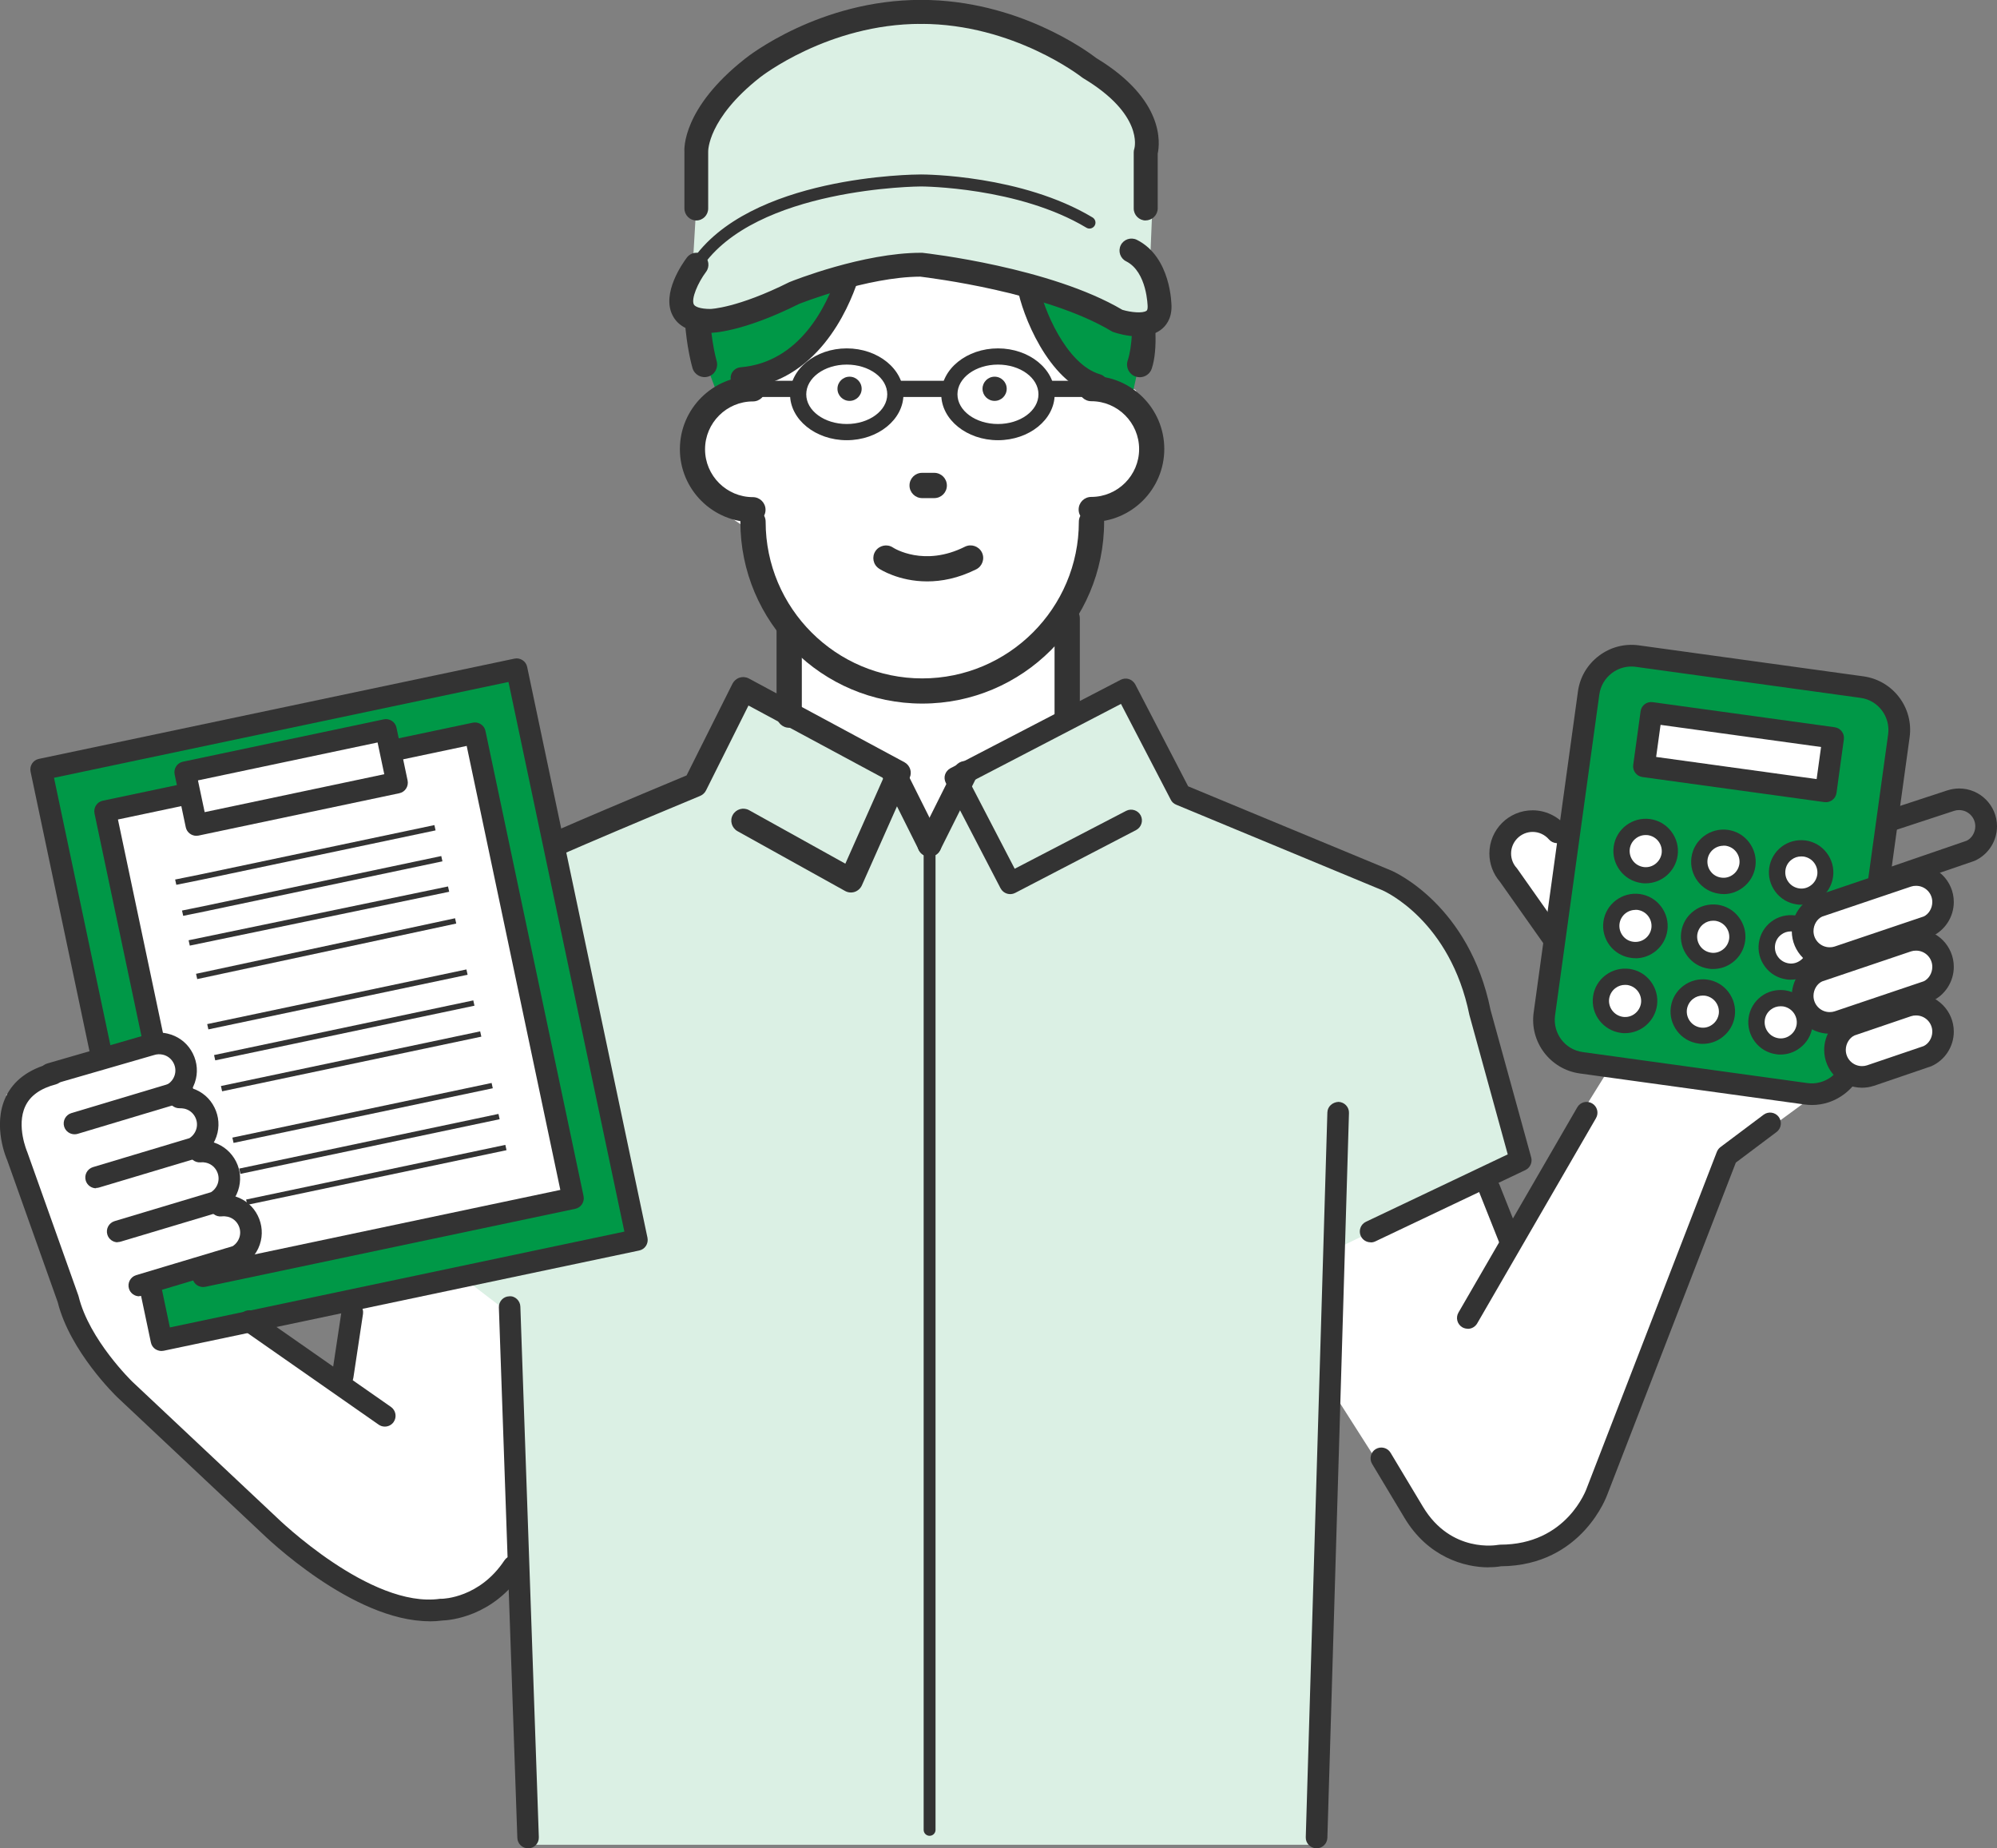 <?xml version="1.0" encoding="UTF-8"?><svg xmlns="http://www.w3.org/2000/svg" width="184.9" height="171.1" xmlns:xlink="http://www.w3.org/1999/xlink" viewBox="0 0 184.9 171.1"><rect x="0" y="0" width="184.9" height="171.1" fill="#808080" stroke="none"/><defs><style>.e{fill:none;}.f{fill:#009847;}.g{fill:#fff;}.h{fill:#333;}.i{fill:#dbf0e4;}.j{clip-path:url(#d);}</style><clipPath id="d"><polygon points="47.31 108.33 23.31 113.4 15.95 80.22 39.95 75.16 47.31 108.33" fill="none"/></clipPath></defs><g id="a"/><g id="b"><g id="c"><path d="M149.05,98.83l-9.32,15-2-4.83,2.83-1.5-3.67-14.17c-1-10.17-8.5-11.5-8.5-11.5l-19.5-8.33-4.33-9.5-6.05,2.87v-8.61l1.11-4.43,2.21-5.54,3.32-2.21,2.21-4.43-2.21-5.54-2.21-1.11-5.54-6.64-9.97-3.32h-3.32l-9.97,1.11-4.43,3.32-2.21,6.64-1.44,2.21-1.88,3.32,1.88,5.2,4.36,2.93,2.46,6.64,1.26,4.75v5.49l-5.42-3.14-4.83,8.83-13,5.67,8.33,36-27.17,6.5-.33,7.33-7.33-5.5-8.83,1.5-1.67-4-3.83-2.5-3-16.5c-4.33,.5-6.33,3.33-6.33,3.33l5.57,16.08,3.93,7.92,21.67,18.5c7.17,7.83,16.67-1.83,16.67-1.83l.5,25.27H121.73l1.67-41.27,8.5,13.33c10.33,5.5,16-2.67,16-2.67l12-32.17,7.5-5.5-18.35-3Zm-72.61-30.86l6.58,2.47,2.2,5.14-2.98-4.25-5.8-3.36Z" fill="#fff"/><polygon points="123.4 115.75 140.57 107.5 135.65 88.75 131.9 83.5 128 82.42 108.9 73.5 104.57 64 90.38 72.04 86.07 79.3 82.23 71.33 68.73 63.5 63.9 72.33 50.9 78 59.23 114 43.15 118.5 47.4 121.75 48.9 170.77 122.4 170.77 123.4 115.75" fill="#dbf0e4"/><path d="M144.07,86.33l-5.17-7.33s-.17-4.17,3-3l3.83,3.5-1.67,6.83Z" fill="#fff"/><g><rect x="144.9" y="62" width="29" height="38" rx="4" ry="4" transform="translate(12.56 -21.01) rotate(7.85)" fill="#009847"/><path d="M167.76,102.29c-.23,0-.46-.02-.69-.05l-20.8-2.87c-2.73-.38-4.65-2.9-4.27-5.64l4.1-29.72c.18-1.32,.87-2.49,1.94-3.3,1.07-.81,2.38-1.15,3.7-.97l20.8,2.87c2.73,.38,4.65,2.9,4.27,5.64l-4.1,29.72c-.18,1.32-.87,2.49-1.94,3.3-.88,.67-1.93,1.02-3.01,1.02Zm-16.71-40.59c-.65,0-1.28,.21-1.81,.61-.64,.49-1.05,1.19-1.16,1.98l-4.1,29.72c-.22,1.64,.92,3.16,2.56,3.38l20.8,2.87h0c.79,.11,1.58-.1,2.22-.58,.64-.49,1.05-1.19,1.16-1.98l4.1-29.72c.22-1.64-.92-3.16-2.56-3.38l-20.8-2.87c-.14-.02-.27-.03-.41-.03Z" fill="#333"/></g><g><circle cx="152.37" cy="78.78" r="2.24" fill="#fff"/><path d="M152.37,81.77c-.13,0-.27,0-.41-.03-.79-.11-1.49-.52-1.97-1.16s-.69-1.42-.58-2.21c.22-1.63,1.74-2.77,3.37-2.55,.79,.11,1.49,.52,1.97,1.16s.69,1.42,.58,2.21c-.21,1.49-1.49,2.58-2.96,2.58Zm0-4.47c-.73,0-1.37,.54-1.47,1.28-.05,.39,.05,.78,.29,1.1,.24,.32,.59,.52,.98,.58,.81,.12,1.56-.46,1.68-1.27h0c.05-.39-.05-.78-.29-1.1-.24-.32-.59-.52-.98-.58-.07,0-.14-.01-.2-.01Z" fill="#333"/></g><g><circle cx="159.57" cy="79.77" r="2.24" fill="#fff"/><path d="M159.57,82.76c-.14,0-.28,0-.41-.03-.79-.11-1.49-.52-1.97-1.15-.48-.64-.69-1.42-.58-2.21,.22-1.63,1.74-2.77,3.37-2.55,.79,.11,1.49,.52,1.97,1.16s.69,1.42,.58,2.21-.52,1.49-1.16,1.97c-.52,.4-1.15,.61-1.8,.61Zm0-4.47c-.73,0-1.37,.54-1.47,1.28-.05,.39,.05,.79,.29,1.1,.24,.32,.59,.52,.98,.57,.4,.06,.79-.05,1.1-.29,.32-.24,.52-.59,.58-.98,.05-.39-.05-.78-.29-1.1-.24-.32-.59-.52-.98-.58-.07,0-.14-.01-.2-.01Z" fill="#333"/></g><g><circle cx="166.76" cy="80.77" r="2.24" fill="#fff"/><path d="M166.77,83.75c-.14,0-.28,0-.41-.03-.79-.11-1.49-.52-1.97-1.16s-.69-1.42-.58-2.21c.11-.79,.52-1.49,1.15-1.97s1.42-.68,2.21-.58c.79,.11,1.49,.52,1.97,1.16s.69,1.42,.58,2.21-.52,1.49-1.16,1.97c-.52,.4-1.15,.61-1.8,.61Zm0-4.47c-.32,0-.63,.1-.89,.3-.32,.24-.52,.59-.57,.98-.05,.39,.05,.79,.29,1.1,.24,.32,.59,.52,.98,.58,.4,.06,.79-.05,1.1-.29,.32-.24,.52-.59,.58-.98,.05-.39-.05-.78-.29-1.1-.24-.32-.59-.52-.98-.58-.07,0-.14-.01-.21-.01Z" fill="#333"/></g><g><circle cx="151.42" cy="85.72" r="2.24" fill="#fff"/><path d="M151.42,88.7c-.14,0-.27,0-.41-.03-.79-.11-1.49-.52-1.97-1.15-.48-.64-.69-1.42-.58-2.21,.22-1.63,1.74-2.77,3.37-2.55,.79,.11,1.49,.52,1.97,1.16s.69,1.42,.58,2.21c-.21,1.49-1.49,2.58-2.96,2.58Zm0-4.47c-.73,0-1.37,.54-1.47,1.28-.05,.39,.05,.78,.29,1.1,.24,.32,.59,.52,.98,.57,.82,.11,1.56-.46,1.68-1.27,.05-.39-.05-.78-.29-1.1-.24-.32-.59-.52-.98-.58-.07,0-.14-.01-.2-.01Z" fill="#333"/></g><g><circle cx="158.61" cy="86.71" r="2.24" fill="#fff"/><path d="M158.62,89.7c-.14,0-.28,0-.41-.03-.79-.11-1.49-.52-1.97-1.16s-.69-1.42-.58-2.21,.52-1.49,1.16-1.97c.63-.48,1.42-.68,2.21-.58,.79,.11,1.49,.52,1.97,1.16s.69,1.42,.58,2.21-.52,1.49-1.16,1.97c-.52,.4-1.15,.61-1.8,.61Zm0-4.47c-.32,0-.63,.1-.89,.3-.32,.24-.52,.59-.58,.98-.05,.39,.05,.78,.29,1.1,.24,.32,.59,.52,.98,.58,.4,.06,.78-.05,1.1-.29,.32-.24,.52-.59,.58-.98,.05-.39-.05-.78-.29-1.1-.24-.32-.59-.52-.98-.58-.07,0-.14-.01-.21-.01Z" fill="#333"/></g><g><circle cx="165.81" cy="87.7" r="2.24" fill="#fff"/><path d="M165.81,90.69c-.14,0-.28,0-.41-.03-.79-.11-1.49-.52-1.97-1.16s-.69-1.42-.58-2.21c.11-.79,.52-1.49,1.15-1.97s1.42-.68,2.21-.58c.79,.11,1.49,.52,1.97,1.16s.69,1.42,.58,2.21-.52,1.49-1.16,1.97c-.52,.4-1.15,.61-1.8,.61Zm0-4.47c-.32,0-.63,.1-.89,.3-.32,.24-.52,.59-.57,.98-.05,.39,.05,.79,.29,1.1,.24,.32,.59,.52,.98,.58,.4,.06,.78-.05,1.1-.29,.32-.24,.52-.59,.58-.98,.05-.39-.05-.78-.29-1.1-.24-.32-.59-.52-.98-.58-.07,0-.14-.01-.21-.01Z" fill="#333"/></g><g><circle cx="150.46" cy="92.65" r="2.24" fill="#fff"/><path d="M150.46,95.64c-.14,0-.27,0-.41-.03-1.63-.23-2.78-1.74-2.55-3.37,.11-.79,.52-1.49,1.16-1.97,.64-.48,1.42-.68,2.21-.58,.79,.11,1.49,.52,1.97,1.16s.69,1.42,.58,2.21c-.21,1.49-1.49,2.58-2.96,2.58Zm0-4.47c-.32,0-.63,.1-.89,.3-.32,.24-.52,.59-.58,.98-.11,.81,.46,1.56,1.27,1.68,.81,.12,1.56-.46,1.68-1.27,.05-.39-.05-.78-.29-1.1-.24-.32-.59-.52-.98-.58-.07,0-.14-.01-.21-.01Z" fill="#333"/></g><g><circle cx="157.66" cy="93.64" r="2.24" fill="#fff"/><path d="M157.66,96.63c-.14,0-.28,0-.41-.03-.79-.11-1.49-.52-1.97-1.16s-.69-1.42-.58-2.21,.52-1.49,1.16-1.97,1.42-.68,2.21-.58c.79,.11,1.49,.52,1.97,1.16s.69,1.42,.58,2.21-.52,1.49-1.16,1.97c-.52,.4-1.15,.61-1.8,.61Zm0-4.47c-.32,0-.63,.1-.89,.3-.32,.24-.52,.59-.58,.98-.05,.39,.05,.78,.29,1.1,.24,.32,.59,.52,.98,.58,.4,.06,.79-.05,1.1-.29,.32-.24,.52-.59,.58-.98,.05-.39-.05-.78-.29-1.1-.24-.32-.59-.52-.98-.58-.07,0-.14-.01-.21-.01Z" fill="#333"/></g><g><circle cx="164.85" cy="94.64" r="2.24" fill="#fff"/><path d="M164.86,97.62c-.14,0-.28,0-.41-.03-.79-.11-1.49-.52-1.97-1.16s-.69-1.42-.58-2.21c.11-.79,.52-1.49,1.15-1.97s1.42-.68,2.21-.58c1.63,.23,2.78,1.74,2.55,3.37h0c-.11,.79-.52,1.49-1.16,1.97-.52,.4-1.15,.61-1.8,.61Zm0-4.47c-.32,0-.63,.1-.89,.3-.32,.24-.52,.59-.57,.98-.05,.39,.05,.79,.29,1.1,.24,.32,.59,.52,.98,.58,.4,.06,.79-.05,1.1-.29,.32-.24,.52-.59,.58-.98,.11-.81-.46-1.56-1.27-1.68-.07,0-.14-.01-.21-.01Zm2.22,1.79h0Z" fill="#333"/></g><path d="M42.24,85.44c2.03-2.43,4.38-4.14,7.02-5.1,.04-.01,.08-.03,.12-.05,.09-.05,2.42-1.19,15.44-6.61,.24-.1,.45-.29,.56-.53l3.92-7.84,12.49,6.72-3.52,7.92-8.91-4.95c-.54-.3-1.21-.1-1.51,.43-.3,.53-.1,1.21,.43,1.51l9.97,5.54c.27,.15,.6,.18,.89,.08,.29-.1,.53-.32,.66-.6l4.43-9.97c.24-.53,.02-1.15-.49-1.43l-14.4-7.75c-.26-.14-.57-.17-.86-.08s-.52,.29-.66,.56l-4.25,8.49c-11.87,4.95-14.7,6.28-15.13,6.49-2.39,.88-4.57,2.29-6.5,4.2" fill="#333"/><path d="M86.06,79.3c.41,0,.8-.22,.99-.61l3.32-6.64c.27-.55,.05-1.21-.5-1.49-.55-.27-1.21-.05-1.49,.5l-3.32,6.64c-.27,.55-.05,1.21,.5,1.49,.16,.08,.33,.12,.49,.12Z" fill="#333"/><path d="M86.07,169.94c.31,0,.55-.25,.55-.55V78.19c0-.31-.25-.55-.55-.55s-.55,.25-.55,.55v91.2c0,.31,.25,.55,.55,.55Z" fill="#333"/><path d="M86.07,79.3c.17,0,.34-.04,.49-.12,.55-.27,.77-.94,.5-1.49l-3.32-6.64c-.27-.55-.94-.77-1.49-.5-.55,.27-.77,.94-.5,1.49l3.32,6.64c.19,.39,.59,.61,.99,.61Z" fill="#333"/><polygon points="64.97 32.63 65.55 24.31 68.07 14.87 74.43 8.74 82.02 5.98 90.97 7.73 93.69 8.52 97.09 9.63 101.55 12.32 104.86 18.51 105.92 26.62 105.92 31.61 104.67 37.35 102.12 36.09 96.9 32 94.9 27 90.94 26.36 84.09 24.39 79.06 19.81 76.42 22.61 77.9 27 74.9 31 71.9 34 69.07 35.99 66.23 35.97 64.97 32.63" fill="#009847"/><path d="M85.38,65.13c-9.28,0-16.83-7.55-16.83-16.83,0-.64,.52-1.17,1.17-1.17s1.17,.52,1.17,1.17c0,8,6.51,14.5,14.5,14.5s14.5-6.5,14.5-14.5c0-.64,.52-1.17,1.17-1.17s1.17,.52,1.17,1.17c0,9.28-7.55,16.83-16.83,16.83Z" fill="#333"/><path d="M69.71,48.34c-3.73,0-6.76-3.03-6.76-6.76s3.03-6.76,6.76-6.76c.64,0,1.17,.52,1.17,1.17s-.52,1.17-1.17,1.17c-2.44,0-4.43,1.99-4.43,4.43s1.99,4.43,4.43,4.43c.64,0,1.17,.52,1.17,1.17s-.52,1.17-1.17,1.17Z" fill="#333"/><path d="M101.04,48.34c-.64,0-1.17-.52-1.17-1.17s.52-1.17,1.17-1.17c2.44,0,4.43-1.99,4.43-4.43s-1.99-4.43-4.43-4.43c-.64,0-1.17-.52-1.17-1.17s.52-1.17,1.17-1.17c3.73,0,6.76,3.03,6.76,6.76s-3.03,6.76-6.76,6.76Z" fill="#333"/><path d="M96.57,23.73c-8.4,0-12.04-5.91-12.19-6.16-.33-.55-.15-1.27,.4-1.6,.55-.33,1.27-.15,1.6,.4,.13,.22,3.17,5.03,10.19,5.03,.64,0,1.17,.52,1.17,1.17s-.52,1.17-1.17,1.17Z" fill="#333"/><path d="M105.52,34.92c-.12,0-.25-.02-.37-.06-.61-.2-.94-.86-.74-1.48,.85-2.54,.25-8.55-.05-10.66-.36-4.7-1.81-8.1-4.3-10.19-3.08-2.58-6.71-2.25-6.74-2.24-.28,.03-.57-.05-.8-.22-4.74-3.45-9.85-3.97-15.2-1.56-4.07,1.84-6.72,4.73-6.75,4.76-7.32,9.42-4.25,20.03-4.22,20.14,.18,.62-.16,1.27-.78,1.45-.62,.19-1.27-.17-1.45-.78-.05-.18-.55-1.9-.72-4.52-.12-1.77,1.02-3.95,1.44-6.36,.61-3.54,.94-7.55,3.96-11.43,.18-.2,3.07-3.35,7.58-5.38,4.17-1.88,10.5-3.12,17.19,1.56,1.3-.03,4.86,.16,8.01,2.8,2.99,2.5,3.6,6.45,4.01,11.72,.04,.26,2.24,8.07,1.05,11.65-.16,.49-.62,.8-1.11,.8Z" fill="#333"/><path d="M73.07,67.37c-.64,0-1.17-.52-1.17-1.17v-7.83c0-.64,.52-1.17,1.17-1.17s1.17,.52,1.17,1.17v7.83c0,.64-.52,1.17-1.17,1.17Z" fill="#333"/><path d="M98.81,67.37c-.64,0-1.17-.52-1.17-1.17v-8.95c0-.64,.52-1.17,1.17-1.17s1.17,.52,1.17,1.17v8.95c0,.64-.52,1.17-1.17,1.17Z" fill="#333"/><path d="M86.5,46.11h-1.12c-.64,0-1.17-.52-1.17-1.17s.52-1.17,1.17-1.17h1.12c.64,0,1.17,.52,1.17,1.17s-.52,1.17-1.17,1.17Z" fill="#333"/><path d="M85.84,53.82c-2.63,0-4.36-1.12-4.46-1.19-.54-.36-.68-1.08-.32-1.62,.36-.53,1.08-.68,1.61-.33,.12,.08,2.9,1.82,6.67-.07,.58-.29,1.28-.05,1.57,.52,.29,.58,.05,1.28-.52,1.57-1.68,.84-3.22,1.12-4.54,1.12Z" fill="#333"/><circle cx="78.66" cy="35.99" r="1.12" fill="#333"/><circle cx="92.09" cy="35.99" r="1.12" fill="#333"/><path d="M64.18,23.92l.79-13.37L77.47,1.85l14.4-.08,8.54,3.72,6.33,7.59v5.06l-.47,11.31-13.45-2.45-8.86-2.37-10.13,2.37-9.65,2.45s-3.32-1.11,0-5.54Z" fill="#dbf0e4"/><path d="M64.48,20.41c-.61,0-1.11-.5-1.11-1.11v-5.2c-.03-.32-.18-4.11,5.62-8.67,.27-.22,6.9-5.44,16.28-5.44,.61,0,1.11,.5,1.11,1.11s-.5,1.11-1.11,1.11c-8.61,0-14.84,4.91-14.91,4.96-4.86,3.83-4.79,6.83-4.79,6.86v5.27c0,.61-.49,1.11-1.1,1.11Z" fill="#333"/><path d="M105.4,31.14c-1.04,0-2-.29-2.28-.39-.08-.02-.15-.06-.22-.1-5.98-3.59-16.79-4.93-17.69-5.04-4.92,.02-11.16,2.5-11.22,2.52-5.29,2.65-8.09,2.68-8.21,2.68-1.79,0-2.98-.55-3.52-1.64-1.01-2.03,.93-4.79,1.34-5.33,.37-.49,1.06-.59,1.55-.22,.49,.37,.59,1.06,.22,1.55-.75,1-1.39,2.48-1.13,3.01,.1,.2,.56,.42,1.54,.42,.01,0,2.48-.07,7.3-2.48,.36-.15,6.84-2.72,12.19-2.72,.04,0,.08,0,.12,0,.49,.05,11.88,1.36,18.53,5.28,.8,.24,1.88,.34,2.23,.09,.03-.02,.11-.08,.11-.37,0-.03-.04-3.23-1.99-4.21-.55-.27-.77-.94-.5-1.49,.27-.55,.94-.77,1.49-.5,3.18,1.59,3.21,6,3.21,6.19,0,1.18-.56,1.83-1.03,2.17-.6,.43-1.34,.57-2.05,.57Z" fill="#333"/><path d="M64.48,25.06c-.11,0-.21-.03-.31-.09-.25-.17-.32-.51-.15-.77,5.3-7.95,20.61-8.05,21.26-8.05,.38,0,9.33,.05,15.88,3.98,.26,.16,.35,.5,.19,.76s-.5,.35-.76,.19c-6.29-3.78-15.22-3.82-15.31-3.82-.15,0-15.36,.09-20.34,7.55-.11,.16-.28,.25-.46,.25Z" fill="#333"/><path d="M106.08,20.41c-.61,0-1.11-.5-1.11-1.11v-5.2c0-.12,.02-.24,.06-.35,.03-.11,.83-3.17-4.72-6.5-.04-.02-.08-.05-.12-.08-.06-.05-6.33-4.96-14.91-4.96-.61,0-1.11-.5-1.11-1.11s.5-1.11,1.11-1.11c9.01,0,15.49,4.82,16.23,5.39,6.33,3.83,5.89,7.88,5.68,8.85v5.06c0,.61-.5,1.11-1.11,1.11Z" fill="#333"/><g><rect x="8.9" y="66" width="45" height="54" transform="translate(-18.51 8.48) rotate(-11.91)" fill="#009847"/><path d="M14.95,125.06c-.19,0-.38-.06-.55-.16-.22-.14-.38-.37-.43-.63L2.83,71.43c-.11-.54,.23-1.07,.77-1.18l44.03-9.28c.26-.06,.53,0,.75,.14,.22,.14,.38,.37,.43,.63l11.14,52.84c.11,.54-.23,1.07-.77,1.18l-44.03,9.28c-.07,.01-.14,.02-.21,.02ZM5,72l10.73,50.88,42.08-8.87-10.73-50.88L5,72Z" fill="#333"/></g><g><rect x="13.9" y="71" width="35" height="44" transform="translate(-18.51 8.48) rotate(-11.91)" fill="#fff"/><path d="M18.81,119.14c-.19,0-.38-.06-.55-.16-.22-.14-.38-.37-.43-.63l-9.08-43.05c-.11-.54,.23-1.07,.77-1.18l34.25-7.22c.26-.06,.53,0,.75,.14,.22,.14,.38,.37,.43,.63l9.08,43.05c.11,.54-.23,1.07-.77,1.18l-34.25,7.22c-.07,.01-.14,.02-.21,.02Zm-7.89-43.28l8.67,41.1,32.29-6.81-8.67-41.1-32.29,6.81Z" fill="#333"/></g><polygon points=".57 101.33 7.09 98.71 13.2 96.94 16.74 97.61 16.9 100 14.19 101.81 17.9 102 19.06 105 15.9 107 20.8 107.69 20.9 110 16.9 113 21.9 111 22.9 115 12.07 119.65 12.9 124 14.9 127 16.9 129 9.07 125.83 .57 101.33" fill="#fff"/><g><rect x="17.46" y="69.46" width="19" height="5" transform="translate(-14.27 7.11) rotate(-11.91)" fill="#fff"/><path d="M18.18,77.37c-.46,0-.88-.32-.98-.79l-1.03-4.89c-.11-.54,.23-1.07,.77-1.18l18.59-3.92c.26-.06,.53,0,.75,.14,.22,.14,.38,.37,.43,.63l1.03,4.89c.11,.54-.23,1.07-.77,1.18l-18.59,3.92c-.07,.01-.14,.02-.21,.02Zm.15-5.12l.62,2.93,16.63-3.51-.62-2.94-16.63,3.51Z" fill="#333"/></g><path d="M39.77,150.08c-7.13,0-15.2-7.84-15.56-8.19l-13.33-12.53c-.19-.18-4.4-4.27-5.54-8.83L.66,107.38c-.03-.06-1.4-3.17-.12-5.85,.72-1.51,2.11-2.55,4.12-3.08,.54-.14,1.08,.18,1.22,.71s-.18,1.08-.71,1.22c-1.42,.37-2.37,1.05-2.82,2.01-.87,1.82,.16,4.22,.17,4.24l4.73,13.28s.02,.07,.03,.1c.98,4.02,4.94,7.86,4.98,7.9l13.33,12.53c.1,.1,8.72,8.49,15.16,7.56,.05,0,.09,0,.14,0,.14,0,3.51-.08,5.81-3.55,.3-.46,.92-.59,1.39-.28,.46,.3,.59,.92,.28,1.39-2.73,4.13-6.76,4.43-7.4,4.45-.4,.05-.8,.08-1.21,.08Z" fill="#333"/><path d="M15.95,102.29c-.35,0-.69-.19-.88-.52-.27-.48-.09-1.09,.39-1.36,.37-.21,.64-.56,.74-.98,.09-.39,.02-.79-.19-1.13-.21-.34-.54-.58-.94-.67-.27-.06-.55-.05-.82,.04l-9.33,2.7c-.53,.15-1.08-.15-1.24-.68-.15-.53,.15-1.08,.68-1.24l9.29-2.69c.57-.19,1.23-.23,1.86-.08,.91,.21,1.69,.76,2.18,1.55s.66,1.73,.45,2.64c-.22,.97-.85,1.8-1.72,2.28-.15,.08-.32,.12-.48,.12Z" fill="#333"/><path d="M8.9,110c-.43,0-.83-.28-.96-.71-.16-.53,.14-1.09,.67-1.25l8.93-2.68c.33-.21,.57-.55,.66-.93,.09-.39,.02-.79-.19-1.13-.21-.34-.54-.58-.94-.67-.14-.03-.29-.04-.43-.04-.53,.02-1.02-.39-1.06-.94s.39-1.02,.94-1.06c.33-.02,.67,0,.99,.08,.91,.21,1.69,.76,2.18,1.55s.66,1.73,.45,2.64c-.22,.97-.85,1.8-1.72,2.28-.06,.03-.13,.06-.2,.08l-9.05,2.71c-.1,.03-.19,.04-.29,.04Z" fill="#333"/><path d="M10.9,115c-.43,0-.83-.28-.96-.71-.16-.53,.14-1.09,.67-1.25l8.93-2.68c.33-.21,.57-.55,.66-.93,.09-.39,.02-.79-.19-1.13-.21-.34-.54-.58-.94-.67-.16-.04-.32-.05-.48-.03-.56,.05-1.04-.35-1.1-.89-.06-.55,.35-1.04,.89-1.1,.38-.04,.76-.01,1.13,.07,.91,.21,1.68,.76,2.18,1.55s.66,1.73,.45,2.64c-.22,.97-.85,1.8-1.72,2.28-.06,.03-.13,.06-.2,.08l-9.05,2.71c-.1,.03-.19,.04-.29,.04Z" fill="#333"/><path d="M12.9,120c-.43,0-.83-.28-.96-.71-.16-.53,.14-1.09,.67-1.25l8.93-2.68c.33-.21,.57-.55,.66-.93,.09-.39,.02-.79-.19-1.13-.21-.34-.54-.58-.94-.67-.18-.04-.36-.05-.53-.03-.55,.07-1.05-.31-1.12-.86s.31-1.05,.86-1.12c.42-.06,.83-.04,1.24,.06,.91,.21,1.69,.76,2.18,1.55s.66,1.73,.45,2.64c-.22,.97-.85,1.8-1.72,2.28-.06,.03-.13,.06-.2,.08l-9.05,2.71c-.1,.03-.19,.04-.29,.04Z" fill="#333"/><path d="M35.63,132.06c-.2,0-.4-.06-.57-.18l-12.56-8.77c-.45-.32-.56-.94-.25-1.39,.32-.45,.94-.57,1.39-.25l12.56,8.77c.45,.32,.56,.94,.25,1.39-.19,.28-.5,.43-.82,.43Z" fill="#333"/><path d="M31.73,128.38s-.1,0-.15-.01c-.55-.08-.92-.59-.84-1.14l.89-5.9c.08-.55,.59-.92,1.14-.84,.55,.08,.92,.59,.84,1.14l-.89,5.9c-.07,.5-.5,.85-.99,.85Z" fill="#333"/><path d="M143.9,88c-.31,0-.62-.15-.82-.42l-4.2-5.95c-.63-.73-.98-1.66-.98-2.62,0-2.21,1.79-4,4-4,1.16,0,2.27,.51,3.03,1.39,.36,.42,.31,1.05-.1,1.41-.42,.36-1.05,.31-1.41-.1-.38-.44-.93-.7-1.51-.7-1.1,0-2,.9-2,2,0,.49,.18,.97,.51,1.33,.03,.03,.05,.06,.07,.09l4.23,6c.32,.45,.21,1.08-.24,1.39-.18,.12-.38,.18-.58,.18Z" fill="#333"/><g><rect x="152.47" y="67.11" width="17" height="5" transform="translate(11.02 -21.33) rotate(7.85)" fill="#fff"/><path d="M169.05,74.25s-.09,0-.14,0l-16.84-2.32c-.26-.04-.5-.17-.66-.39-.16-.21-.23-.48-.19-.74l.68-4.95c.07-.55,.57-.93,1.13-.85l16.84,2.32c.55,.08,.93,.58,.85,1.13l-.68,4.95c-.04,.26-.17,.5-.39,.66-.17,.13-.39,.2-.6,.2Zm-15.71-4.18l14.86,2.05,.41-2.97-14.86-2.05-.41,2.97Z" fill="#333"/></g><path d="M137.83,145.09c-2.23,0-5.61-.94-7.79-4.58l-3-5c-.28-.47-.13-1.09,.34-1.37,.47-.28,1.09-.13,1.37,.34l3,5c2.61,4.35,6.9,3.54,6.95,3.53,.06-.01,.13-.02,.2-.02,6.16,0,7.98-5.1,8.05-5.32l12.01-31.04c.07-.17,.18-.33,.33-.44l4-3c.44-.33,1.07-.24,1.4,.2,.33,.44,.24,1.07-.2,1.4l-3.77,2.83-11.9,30.73s-2.28,6.58-9.84,6.64c-.33,.06-.72,.09-1.16,.09Z" fill="#333"/><path d="M135.9,123c-.17,0-.34-.04-.5-.13-.48-.28-.64-.89-.36-1.37l11-19c.28-.48,.89-.64,1.37-.36,.48,.28,.64,.89,.36,1.37l-11,19c-.19,.32-.52,.5-.87,.5Z" fill="#333"/><path d="M139.76,115.7c-.4,0-.77-.24-.93-.63l-1.87-4.7c-.2-.51,.05-1.09,.56-1.3,.51-.2,1.09,.05,1.3,.56l1.87,4.7c.2,.51-.05,1.09-.56,1.3-.12,.05-.25,.07-.37,.07Z" fill="#333"/><g><line x1="121.9" y1="170.1" x2="123.9" y2="103" fill="#fff"/><path d="M121.9,171.1h-.03c-.55-.02-.99-.48-.97-1.03l2-67.1c.02-.55,.48-.94,1.03-.97,.55,.02,.99,.48,.97,1.03l-2,67.1c-.02,.54-.46,.97-1,.97Z" fill="#333"/></g><g><line x1="47.19" y1="121" x2="48.9" y2="170.1" fill="#fff"/><path d="M48.9,171.1c-.54,0-.98-.42-1-.96l-1.71-49.11c-.02-.55,.41-1.02,.96-1.03,.53-.06,1.02,.41,1.03,.96l1.71,49.11c.02,.55-.41,1.02-.96,1.03-.01,0-.02,0-.04,0Z" fill="#333"/></g><path d="M68.65,36c-.51,0-.95-.39-1-.92-.05-.55,.36-1.03,.91-1.08,5.48-.46,7.99-5.64,8.99-8.7,.17-.52,.74-.81,1.26-.64,.52,.17,.81,.74,.64,1.26-.93,2.83-3.85,9.49-10.73,10.06-.03,0-.06,0-.08,0Z" fill="#333"/><path d="M101.59,36.62c-.09,0-.18-.01-.28-.04-4.32-1.23-6.7-7.63-7.08-9.82-.09-.54,.27-1.06,.81-1.16,.54-.09,1.06,.27,1.16,.81,.36,2.05,2.49,7.33,5.66,8.24,.53,.15,.84,.71,.69,1.24-.13,.44-.53,.73-.96,.73Z" fill="#333"/><path d="M78.4,40.75c-2.89,0-5.25-1.91-5.25-4.25s2.36-4.25,5.25-4.25,5.25,1.91,5.25,4.25-2.36,4.25-5.25,4.25Zm0-7c-2.07,0-3.75,1.23-3.75,2.75s1.68,2.75,3.75,2.75,3.75-1.23,3.75-2.75-1.68-2.75-3.75-2.75Z" fill="#333"/><path d="M92.4,40.75c-2.89,0-5.25-1.91-5.25-4.25s2.36-4.25,5.25-4.25,5.25,1.91,5.25,4.25-2.36,4.25-5.25,4.25Zm0-7c-2.07,0-3.75,1.23-3.75,2.75s1.68,2.75,3.75,2.75,3.75-1.23,3.75-2.75-1.68-2.75-3.75-2.75Z" fill="#333"/><path d="M87.9,36.75h-5c-.41,0-.75-.34-.75-.75s.34-.75,.75-.75h5c.41,0,.75,.34,.75,.75s-.34,.75-.75,.75Z" fill="#333"/><path d="M73.9,36.75h-5c-.41,0-.75-.34-.75-.75s.34-.75,.75-.75h5c.41,0,.75,.34,.75,.75s-.34,.75-.75,.75Z" fill="#333"/><path d="M101.9,36.75h-5c-.41,0-.75-.34-.75-.75s.34-.75,.75-.75h5c.41,0,.75,.34,.75,.75s-.34,.75-.75,.75Z" fill="#333"/><path d="M173.94,82.69c-.42,0-.8-.26-.95-.68-.18-.52,.1-1.09,.62-1.27l8.47-2.91c.46-.21,.81-.75,.81-1.34,0-.83-.67-1.5-1.5-1.5-.16,0-.31,.02-.46,.07l-5.72,1.88c-.52,.17-1.09-.11-1.26-.64-.17-.52,.11-1.09,.64-1.26l5.73-1.88c.35-.11,.72-.17,1.08-.17,1.93,0,3.5,1.57,3.5,3.5,0,1.38-.82,2.64-2.08,3.2l-8.56,2.94c-.11,.04-.22,.05-.32,.05Z" fill="#333"/><g><path d="M170.17,88.57c-.24,.08-.5,.12-.77,.12-1.38,0-2.5-1.12-2.5-2.5,0-1.02,.61-1.9,1.48-2.28l8.24-2.79c.24-.08,.5-.12,.77-.12,1.38,0,2.5,1.12,2.5,2.5,0,1.02-.61,1.9-1.48,2.28l-8.24,2.79Z" fill="#fff"/><path d="M169.4,89.69c-1.93,0-3.5-1.57-3.5-3.5,0-1.38,.82-2.64,2.08-3.2l8.33-2.82c.36-.12,.72-.17,1.09-.17,1.93,0,3.5,1.57,3.5,3.5,0,1.38-.82,2.64-2.08,3.2l-8.33,2.82h-.01c-.35,.12-.71,.17-1.08,.17Zm.77-1.12h0Zm7.23-6.57c-.16,0-.31,.02-.46,.07l-8.23,2.78c-.46,.21-.8,.75-.8,1.34,0,.83,.67,1.5,1.5,1.5,.16,0,.31-.02,.46-.07l8.24-2.78c.46-.21,.8-.75,.8-1.34,0-.83-.67-1.5-1.5-1.5Z" fill="#333"/></g><g><path d="M170.17,94.57c-.24,.08-.5,.12-.77,.12-1.38,0-2.5-1.12-2.5-2.5,0-1.02,.61-1.9,1.48-2.28l8.24-2.79c.24-.08,.5-.12,.77-.12,1.38,0,2.5,1.12,2.5,2.5,0,1.02-.61,1.9-1.48,2.28l-8.24,2.79Z" fill="#fff"/><path d="M169.4,95.69c-1.93,0-3.5-1.57-3.5-3.5,0-1.38,.82-2.64,2.08-3.2l8.33-2.82c.36-.12,.72-.17,1.09-.17,1.93,0,3.5,1.57,3.5,3.5,0,1.38-.82,2.64-2.08,3.2l-8.33,2.82h-.01c-.35,.12-.71,.17-1.08,.17Zm.77-1.12h0Zm7.23-6.57c-.16,0-.31,.02-.46,.07l-8.23,2.78c-.46,.21-.8,.75-.8,1.34,0,.83,.67,1.5,1.5,1.5,.16,0,.31-.02,.46-.07l8.24-2.78c.46-.21,.8-.75,.8-1.34,0-.83-.67-1.5-1.5-1.5Z" fill="#333"/></g><g><path d="M173.17,99.57c-.24,.08-.5,.12-.77,.12-1.38,0-2.5-1.12-2.5-2.5,0-1.02,.61-1.9,1.48-2.28l5.24-1.79c.24-.08,.5-.12,.77-.12,1.38,0,2.5,1.12,2.5,2.5,0,1.02-.61,1.9-1.48,2.28l-5.24,1.79Z" fill="#fff"/><path d="M172.4,100.69c-1.93,0-3.5-1.57-3.5-3.5,0-1.38,.82-2.64,2.08-3.2l5.33-1.82c.36-.12,.73-.17,1.09-.17,1.93,0,3.5,1.57,3.5,3.5,0,1.38-.82,2.64-2.08,3.2l-5.33,1.82h-.02c-.35,.12-.71,.17-1.08,.17Zm.77-1.12h0Zm4.23-5.57c-.16,0-.31,.02-.46,.07l-5.23,1.78c-.46,.21-.81,.75-.81,1.34,0,.83,.67,1.5,1.5,1.5,.16,0,.31-.02,.46-.07l5.24-1.78c.46-.21,.81-.75,.81-1.34,0-.83-.67-1.5-1.5-1.5Z" fill="#333"/></g><path d="M126.9,115c-.37,0-.73-.21-.9-.57-.24-.5-.02-1.1,.47-1.33l13.13-6.24-3.55-12.9c-1.77-8.71-7.79-11.43-8.04-11.54l-19.11-7.93c-.22-.09-.4-.25-.5-.46l-4.61-8.87-13.99,7.27,4.15,7.99,10.32-5.36c.49-.25,1.09-.06,1.35,.43,.25,.49,.06,1.09-.43,1.35l-11.2,5.82c-.49,.25-1.09,.06-1.35-.43l-5.07-9.76c-.12-.24-.15-.51-.07-.76s.26-.46,.49-.59l15.77-8.19c.23-.12,.51-.15,.76-.07,.25,.08,.46,.26,.59,.49l4.9,9.44,18.79,7.79c.31,.13,7.24,3.21,9.21,12.92l3.76,13.64c.13,.47-.1,.96-.53,1.17l-13.89,6.6c-.14,.07-.29,.1-.43,.1Z" fill="#333"/><path d="M6.9,105c-.43,0-.83-.28-.96-.71-.16-.53,.14-1.09,.67-1.25l10-3c.53-.16,1.09,.14,1.25,.67,.16,.53-.14,1.09-.67,1.25l-10,3c-.1,.03-.19,.04-.29,.04Z" fill="#333"/><g clip-path="#d"><g><line x1="53.06" y1="104.92" x2="18.81" y2="112.14" fill="#fff"/><path d="M18.81,112.39c-.12,0-.22-.08-.24-.2-.03-.14,.06-.27,.19-.3l34.25-7.22c.14-.03,.27,.06,.3,.19,.03,.14-.06,.27-.19,.3l-34.25,7.22s-.04,0-.05,0Z" fill="#333"/></g><g><line x1="53.06" y1="101.92" x2="18.81" y2="109.14" fill="#fff"/><path d="M18.81,109.39c-.12,0-.22-.08-.24-.2-.03-.14,.06-.27,.19-.3l34.25-7.22c.14-.03,.27,.06,.3,.19,.03,.14-.06,.27-.19,.3l-34.25,7.22s-.04,0-.05,0Z" fill="#333"/></g><g><line x1="53.06" y1="98.92" x2="18.81" y2="106.14" fill="#fff"/><path d="M18.81,106.39c-.12,0-.22-.08-.24-.2-.03-.14,.06-.27,.19-.3l34.25-7.22c.14-.03,.27,.06,.3,.19,.03,.14-.06,.27-.19,.3l-34.25,7.22s-.04,0-.05,0Z" fill="#333"/></g><g><line x1="53.06" y1="93.92" x2="18.81" y2="101.14" fill="#fff"/><path d="M18.81,101.39c-.12,0-.22-.08-.24-.2-.03-.14,.06-.27,.19-.3l34.25-7.22c.14-.03,.27,.06,.3,.19,.03,.14-.06,.27-.19,.3l-34.25,7.22s-.04,0-.05,0Z" fill="#333"/></g><g><line x1="53.06" y1="90.92" x2="18.81" y2="98.14" fill="#fff"/><path d="M18.81,98.39c-.12,0-.22-.08-.24-.2-.03-.14,.06-.27,.19-.3l34.25-7.22c.14-.03,.27,.06,.3,.19,.03,.14-.06,.27-.19,.3l-34.25,7.22s-.04,0-.05,0Z" fill="#333"/></g><g><line x1="53.06" y1="87.92" x2="18.81" y2="95.14" fill="#fff"/><path d="M18.81,95.39c-.12,0-.22-.08-.24-.2-.03-.14,.06-.27,.19-.3l34.25-7.22c.14-.03,.27,.06,.3,.19,.03,.14-.06,.27-.19,.3l-34.25,7.22s-.04,0-.05,0Z" fill="#333"/></g><g><line x1="53.06" y1="82.92" x2="-5.6" y2="95.5" fill="#fff"/><path d="M-5.6,95.75c-.12,0-.22-.08-.24-.2-.03-.14,.06-.27,.19-.3l58.66-12.58c.13-.03,.27,.06,.3,.19,.03,.14-.06,.27-.19,.3L-5.55,95.74s-.04,0-.05,0Z" fill="#333"/></g><g><line x1="53.06" y1="79.92" x2="-7.6" y2="92.5" fill="#fff"/><path d="M-7.6,92.75c-.12,0-.22-.08-.25-.2-.03-.13,.06-.27,.19-.3l60.66-12.58c.14-.02,.27,.06,.3,.19,.03,.13-.06,.27-.19,.3L-7.55,92.75s-.03,0-.05,0Z" fill="#333"/></g><g><polyline points="53.06 76.92 18.81 84.14 -7.6 89.5" fill="#fff"/><path d="M-7.6,89.75c-.12,0-.22-.08-.25-.2-.03-.14,.06-.27,.2-.29l26.42-5.36,34.25-7.22c.14-.03,.27,.06,.3,.19,.03,.14-.06,.27-.19,.3l-34.25,7.22-26.42,5.36s-.03,0-.05,0Z" fill="#333"/></g><g><polyline points="53.06 73.92 18.81 81.14 -7.6 86.5" fill="#fff"/><path d="M-7.6,86.75c-.12,0-.22-.08-.25-.2-.03-.14,.06-.27,.2-.29l26.42-5.36,34.25-7.22c.14-.03,.27,.06,.3,.19,.03,.14-.06,.27-.19,.3l-34.25,7.22-26.42,5.36s-.03,0-.05,0Z" fill="#333"/></g></g></g></g></svg>